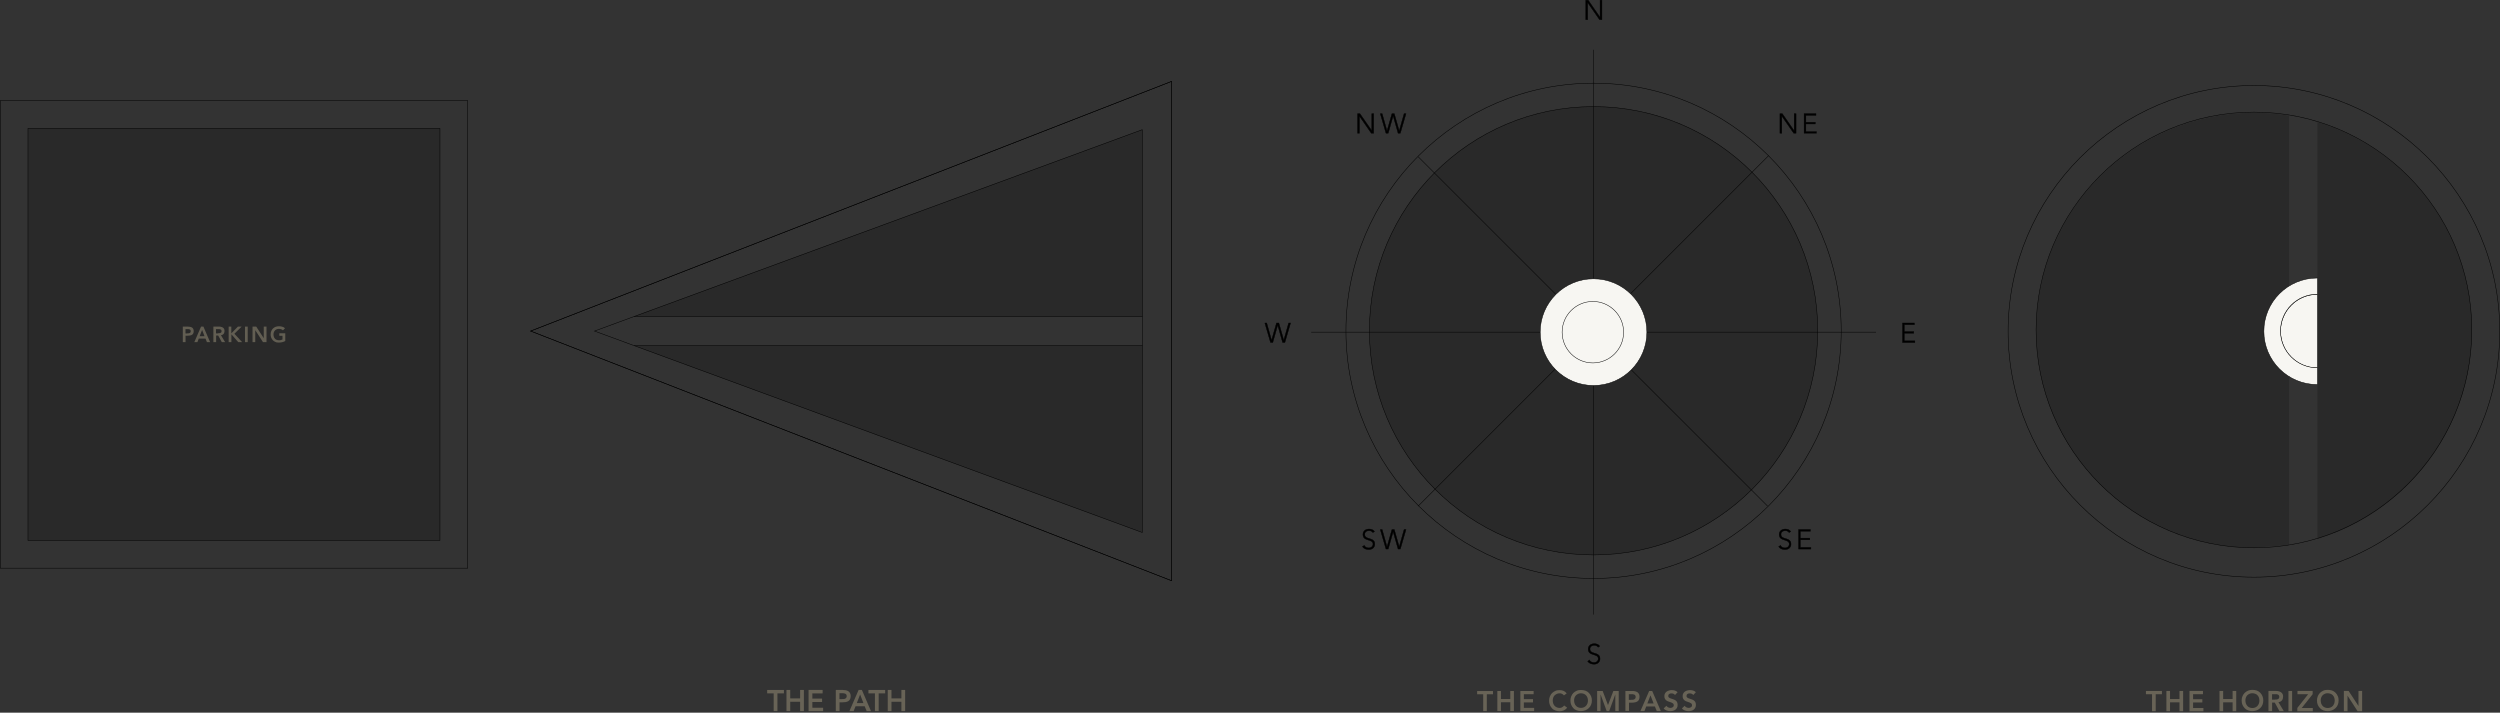 <?xml version="1.0" encoding="UTF-8"?>
<svg xmlns="http://www.w3.org/2000/svg" version="1.1" viewBox="0 0 5271 1502.6">
  <rect x="0" y="0" width="5271" height="1502.6" fill="#333333" stroke="none"/>
  <defs>
    <style>
      .cls-1, .cls-2 {
        fill: none;
      }

      .cls-3 {
        opacity: .2;
      }

      .cls-3, .cls-4 {
        isolation: isolate;
      }

      .cls-5 {
        fill: #7a7567;
      }

      .cls-6 {
        stroke-width: .8px;
      }

      .cls-6, .cls-7, .cls-2 {
        stroke: #000;
        stroke-miterlimit: 10;
      }

      .cls-7 {
        fill: #f7f6f2;
      }

      .cls-8 {
        fill: #686356;
      }
    </style>
  </defs>
  <!-- Generator: Adobe Illustrator 28.7.1, SVG Export Plug-In . SVG Version: 1.2.0 Build 142)  -->
  <g>
    <g id="Layer_1">
      <path class="cls-8" d="M4537.6,1463.7h-13.1v-6.9h33.7v6.9h-13.1v35.8h-7.7v-35.8h.3,0Z"/>
      <path class="cls-8" d="M4567.6,1456.8h7.7v17h19.9v-17h7.7v42.7h-7.7v-18.7h-19.9v18.7h-7.7v-42.7Z"/>
      <path class="cls-8" d="M4616.5,1456.8h28.2v6.9h-20.8v10.5h19.5v6.9h-19.5v11.6h21.8v6.9h-29.4v-42.7h.2,0Z"/>
      <path class="cls-8" d="M4679.6,1456.8h7.7v17h19.9v-17h7.7v42.7h-7.7v-18.7h-19.9v18.7h-7.7v-42.7Z"/>
      <path class="cls-8" d="M4726.3,1477.2c0-3.4.5-6.6,1.7-9.2,1.2-2.7,2.6-5.2,4.7-7.2s4.4-3.4,7.2-4.7c2.7-1.2,5.9-1.6,9-1.6s6.4.4,9.2,1.4c2.7,1,5.2,2.5,7.3,4.6,2,2,3.5,4.4,4.8,7.2,1.2,2.7,1.7,6,1.7,9.2s-.5,6.4-1.7,9.1-2.6,5.1-4.8,7c-2,2-4.4,3.4-7.3,4.7-2.7,1-5.9,1.7-9.2,1.7s-6.4-.5-9-1.6c-2.7-1-5.2-2.5-7.2-4.7s-3.5-4.4-4.7-7c-1.2-2.7-1.7-5.9-1.7-9.1h0v.2ZM4734.2,1476.8c0,2.3.4,4.4,1,6.4.7,1.8,1.7,3.5,3,5.1,1.2,1.4,2.7,2.5,4.7,3.3s3.8,1.2,6,1.2,4.3-.4,6.1-1.2,3.3-1.8,4.7-3.3c1.2-1.4,2.2-3,3-5.1.8-2,1-4.2,1-6.4s-.4-4.2-1-6-1.7-3.4-3-4.9c-1.3-1.4-2.7-2.5-4.7-3.1-1.8-.7-3.8-1.2-6.1-1.2s-4.3.4-6,1.2c-1.8.8-3.3,1.8-4.7,3.1-1.3,1.4-2.3,3-3,4.9-.8,1.8-1,3.8-1,6Z"/>
      <path class="cls-8" d="M4783,1456.8h14.8c2.1,0,4.2,0,6,.5s3.6,1,5.1,2,2.6,2.1,3.5,3.6,1.3,3.5,1.3,6-.8,5.7-2.5,7.8-4.2,3.4-7.3,3.8l11.3,18.9h-9.2l-9.9-18.1h-5.6v18.1h-7.7v-42.7h.2ZM4796.5,1474.9h3.1c1,0,2.1-.4,3-.8s1.7-1,2.2-1.7.8-1.8.8-3.3-.3-2.2-.8-3-1.2-1.3-2.1-1.7-1.7-.7-2.7-.8h-9.6v11.6h6.1v-.3h0Z"/>
      <path class="cls-8" d="M4825,1456.8h7.7v42.7h-7.7v-42.7Z"/>
      <path class="cls-8" d="M4843.6,1492.7l22.9-29h-22.5v-6.9h32v6.9l-23,29h23.3v6.9h-32.6v-6.9h0Z"/>
      <path class="cls-8" d="M4885.1,1477.2c0-3.4.5-6.6,1.7-9.2,1.2-2.7,2.6-5.2,4.7-7.2s4.4-3.4,7.2-4.7,5.9-1.6,9-1.6,6.4.4,9.2,1.4c2.7,1,5.2,2.5,7.3,4.6,2,2,3.5,4.4,4.8,7.2s1.7,6,1.7,9.2-.5,6.4-1.7,9.1-2.6,5.1-4.8,7c-2,2-4.4,3.4-7.3,4.7-2.9,1.2-5.9,1.7-9.2,1.7s-6.4-.5-9-1.6c-2.7-1-5.2-2.5-7.2-4.7-2-2-3.5-4.4-4.7-7-1.2-2.7-1.7-5.9-1.7-9.1h0v.2ZM4893,1476.8c0,2.3.4,4.4,1,6.4.7,1.8,1.7,3.5,3,5.1,1.2,1.4,2.7,2.5,4.7,3.3s3.8,1.2,6,1.2,4.3-.4,6.1-1.2,3.3-1.8,4.7-3.3c1.2-1.4,2.2-3,3-5.1.8-2,1-4.2,1-6.4s-.4-4.2-1-6-1.7-3.4-3-4.9c-1.3-1.4-2.7-2.5-4.7-3.1s-3.8-1.2-6.1-1.2-4.3.4-6,1.2c-1.8.8-3.3,1.8-4.7,3.1-1.3,1.4-2.3,3-3,4.9-.8,1.8-1,3.8-1,6Z"/>
      <path class="cls-8" d="M4941.8,1456.8h10l20.8,31.7h0v-31.7h7.7v42.7h-9.6l-21.2-32.8h0v32.8h-7.7v-42.7h0Z"/>
      <path class="cls-8" d="M3127.4,1463.8h-13v-6.8h33.4v6.8h-13v35.5h-7.6v-35.5h.3,0Z"/>
      <path class="cls-8" d="M3157,1456.9h7.6v16.9h19.7v-16.9h7.6v42.3h-7.6v-18.6h-19.7v18.6h-7.6v-42.3Z"/>
      <path class="cls-8" d="M3205.5,1456.9h28v6.8h-20.6v10.4h19.3v6.8h-19.3v11.5h21.7v6.8h-29.1v-42.3h.1,0Z"/>
      <path class="cls-8" d="M3297.3,1466c-1.5-1.7-3-2.7-4.6-3.4s-3-.8-4.4-.8c-2.2,0-4.3.4-5.9,1.2-1.8.8-3.2,1.8-4.6,3.1s-2.3,3-3,4.9c-.6,1.8-1,3.7-1,5.9s.4,4.4,1,6.3,1.7,3.5,3,5c1.3,1.4,2.7,2.4,4.6,3.2s3.7,1.2,5.9,1.2,3.4-.4,5-1.2,3.1-2.1,4.6-3.9l6.3,4.5c-1.8,2.6-4.4,4.6-7,5.8s-5.7,1.8-8.8,1.8-6.3-.5-8.9-1.5c-2.7-1-5.2-2.4-7.1-4.6-1.9-1.9-3.5-4.4-4.6-7-1.2-2.7-1.7-5.8-1.7-9s.5-6.6,1.7-9.2c1.2-2.7,2.6-5.2,4.6-7.1s4.4-3.4,7.1-4.6c2.7-1.2,5.8-1.5,8.9-1.5s5.5.5,8,1.5c2.4,1,4.8,2.7,6.8,5.3l-5.9,4.4h-.1v-.4h0Z"/>
      <path class="cls-8" d="M3311.1,1477.2c0-3.4.5-6.6,1.7-9.2,1.2-2.7,2.6-5.2,4.6-7.1,1.9-1.9,4.4-3.4,7.1-4.6s5.8-1.5,8.9-1.5,6.3.4,9.2,1.4c2.7,1,5.2,2.4,7.2,4.5,1.9,1.9,3.5,4.4,4.8,7.1,1.2,2.7,1.7,5.9,1.7,9.2s-.5,6.3-1.7,9-2.6,5-4.8,7c-1.9,1.9-4.4,3.4-7.2,4.6-2.7,1-5.8,1.7-9.2,1.7s-6.3-.5-8.9-1.5c-2.7-1-5.2-2.4-7.1-4.6-1.9-1.9-3.5-4.4-4.6-7-1.2-2.7-1.7-5.8-1.7-9h0ZM3318.8,1476.8c0,2.3.4,4.4,1,6.3.6,1.8,1.7,3.5,3,5,1.2,1.4,2.7,2.4,4.6,3.2s3.7,1.2,5.9,1.2,4.3-.4,6.1-1.2,3.2-1.8,4.6-3.2c1.2-1.4,2.2-3,3-5s1-4.1,1-6.3-.4-4.1-1-5.9-1.7-3.4-3-4.9c-1.3-1.4-2.7-2.4-4.6-3.1s-3.7-1.2-6.1-1.2-4.3.4-5.9,1.2c-1.8.8-3.2,1.8-4.6,3.1-1.3,1.4-2.3,3-3,4.9-.8,1.8-1,3.7-1,5.9Z"/>
      <path class="cls-8" d="M3367.6,1456.9h11.5l11.2,29.7,11.3-29.7h11.3v42.3h-7.2v-35.1h0l-12.9,35.1h-5.3l-12.9-35.1h0v35.1h-7.2v-42.3h-.3.5,0Z"/>
      <path class="cls-8" d="M3426.9,1456.9h14.3c2.1,0,4.1,0,5.9.5,1.8.5,3.5,1,5,1.9,1.4.9,2.4,2.2,3.4,3.7.8,1.5,1.3,3.5,1.3,5.9s-.5,4.9-1.4,6.6-2.1,2.8-3.6,3.7-3.4,1.4-5.4,1.8c-2.1.4-4.3.5-6.4.5h-5.4v17.5h-7.6v-42.3h0v.2h-.1ZM3438.9,1475.4h3.4c1.2,0,2.2-.4,3.1-.8.9-.4,1.8-1,2.3-1.8.6-.8.9-1.8.9-3.4s-.3-2.3-.8-3.1c-.5-.8-1.3-1.4-2.1-1.8s-1.8-.6-3-.8h-8.5v11.9h4.6v-.3h.1Z"/>
      <path class="cls-8" d="M3476.9,1456.9h6.6l18.2,42.3h-8.6l-3.9-9.7h-18.3l-3.7,9.7h-8.5l18.4-42.3h-.2ZM3486.5,1483.2l-6.6-17.1-6.7,17.1h13.3Z"/>
      <path class="cls-8" d="M3531.3,1465.1c-.8-1.2-1.8-1.9-3.1-2.4s-2.7-.8-4.3-.8-1.7,0-2.4.4c-.8,0-1.5.5-2.2,1-.6.4-1.2,1-1.5,1.7s-.5,1.5-.5,2.4c0,1.4.5,2.4,1.4,3.2.9.8,2.2,1.4,3.6,1.9s3.1,1,4.9,1.7c1.7.5,3.4,1.2,4.9,2.1,1.4.9,2.7,2.1,3.6,3.6s1.4,3.5,1.4,6.1-.4,4.4-1.2,5.9c-.8,1.7-1.9,3.1-3.4,4.3s-3,1.9-5,2.4-3.7.8-5.9.8-5.3-.4-7.6-1.3c-2.4-.9-4.6-2.3-6.3-4.5l5.7-5.5c.9,1.4,2.1,2.4,3.6,3.2,1.4.8,3,1.2,4.8,1.2s1.7,0,2.6-.4,1.7-.5,2.3-1c.8-.5,1.3-1,1.7-1.8s.6-1.5.6-2.4c0-1.5-.5-2.7-1.4-3.6-1-.8-2.2-1.5-3.6-2.1s-3.1-1.2-4.9-1.7-3.4-1.2-4.9-2.1c-1.4-.9-2.7-2.1-3.6-3.6-1-1.4-1.4-3.5-1.4-6.1s.4-4.1,1.3-5.7,2.1-3,3.5-3.9,3.1-1.8,5-2.3c1.8-.5,3.7-.8,5.8-.8s4.4.4,6.6,1c2.1.6,3.9,1.8,5.7,3.4l-5.5,5.9h-.1v-.3h-.2Z"/>
      <path class="cls-8" d="M3569.8,1465.1c-.8-1.2-1.8-1.9-3.1-2.4s-2.7-.8-4.3-.8-1.7,0-2.4.4c-.8,0-1.5.5-2.2,1-.6.4-1.2,1-1.5,1.7s-.5,1.5-.5,2.4c0,1.4.5,2.4,1.4,3.2s2.2,1.4,3.6,1.9,3.1,1,4.9,1.7c1.7.5,3.4,1.2,4.9,2.1,1.4.9,2.7,2.1,3.6,3.6s1.4,3.5,1.4,6.1-.4,4.4-1.2,5.9c-.8,1.7-1.9,3.1-3.4,4.3s-3,1.9-5,2.4-3.7.8-5.9.8-5.3-.4-7.6-1.3c-2.4-.9-4.6-2.3-6.3-4.5l5.7-5.5c.9,1.4,2.1,2.4,3.6,3.2,1.4.8,3,1.2,4.8,1.2s1.7,0,2.6-.4,1.7-.5,2.3-1c.8-.5,1.3-1,1.7-1.8s.6-1.5.6-2.4c0-1.5-.5-2.7-1.4-3.6-1-.8-2.2-1.5-3.6-2.1s-3.1-1.2-4.9-1.7-3.4-1.2-4.9-2.1c-1.4-.9-2.7-2.1-3.6-3.6-1-1.4-1.4-3.5-1.4-6.1s.4-4.1,1.3-5.7,2.1-3,3.5-3.9c1.4-1,3.1-1.8,5-2.3,1.8-.5,3.7-.8,5.8-.8s4.4.4,6.6,1c2.1.6,3.9,1.8,5.7,3.4l-5.5,5.9h-.1v-.3h-.2Z"/>
      <path class="cls-2" d="M3359.9,1219.6c-287.9,0-522.1-234.2-522.1-522.1s234.2-522.1,522.1-522.1,522.1,234.2,522.1,522.1-234.2,522.1-522.1,522.1Z"/>
      <circle class="cls-2" cx="3359.9" cy="697.4" r="472.6"/>
      <circle class="cls-3" cx="3359.9" cy="697.4" r="472.6"/>
      <line class="cls-2" x1="2764.5" y1="700.3" x2="3955.4" y2="700.3"/>
      <line class="cls-2" x1="3359.9" y1="104.9" x2="3359.9" y2="1295.8"/>
      <line class="cls-2" x1="2990" y1="1067.1" x2="3729" y2="328.1"/>
      <line class="cls-2" x1="2990" y1="330.4" x2="3726.8" y2="1067.1"/>
      <path class="cls-6" d="M3343.5.4h5l25,36h.1V.4h3.9v41.1h-5l-25-36h-.1v36h-3.9V.4Z"/>
      <path class="cls-6" d="M3351.1,1391.7c1,1.7,2.3,3,4,3.9,1.6.8,3.5,1.3,5.5,1.3s2.4-.2,3.6-.6,2.1-.9,2.9-1.6c.8-.7,1.5-1.5,1.9-2.5s.7-2.1.7-3.4-.3-2.6-.9-3.6c-.6-.9-1.4-1.7-2.4-2.3-1-.6-2.1-1.1-3.4-1.5s-2.5-.8-3.9-1.3c-1.3-.4-2.6-.9-3.9-1.4s-2.4-1.2-3.4-2.1-1.8-1.9-2.4-3.3-.9-2.9-.9-4.9.4-3.5,1.1-4.9c.7-1.4,1.7-2.6,2.9-3.6,1.2-.9,2.6-1.6,4.2-2.1,1.6-.5,3.3-.7,5-.7s4.4.4,6.2,1.2c1.9.8,3.6,2.1,5,4l-3.4,2.3c-1-1.3-2.1-2.3-3.4-3-1.3-.7-2.8-1-4.6-1s-2.4.2-3.6.5-2.1.8-2.9,1.4c-.8.6-1.5,1.4-2,2.4s-.7,2.1-.7,3.5c0,2,.5,3.7,1.5,4.8s2.3,1.9,4,2.6,3.3,1.2,5.1,1.7,3.6,1.1,5.1,1.9,2.8,1.9,4,3.4c1,1.4,1.5,3.5,1.5,6s-.3,3.5-1,5c-.7,1.4-1.6,2.6-2.8,3.7s-2.5,1.7-4.1,2.2c-1.5.5-3.2.7-4.8.7-2.7,0-5.2-.5-7.5-1.4-2.2-.9-4.3-2.5-5.9-4.8l3.7-2.4h0Z"/>
      <path class="cls-6" d="M4011.2,681h25.1v3.5h-21.3v14.6h19.9v3.5h-19.9v16.1h22.3v3.5h-26v-41.1h-.1Z"/>
      <path class="cls-6" d="M2666.7,681h4l10.3,36.4h0l10.4-36.4h4.9l10.4,36.4h0l10.3-36.4h4l-12,41.1h-4.7l-10.4-36.6h0l-10.4,36.6h-4.7l-12-41.1h-.1Z"/>
      <path class="cls-6" d="M2876.2,1150c1,1.7,2.3,3,4,3.9s3.5,1.3,5.5,1.3,2.4-.2,3.6-.6,2.1-.9,2.9-1.6,1.5-1.5,1.9-2.5.7-2.1.7-3.4-.3-2.6-.9-3.6c-.6-.9-1.4-1.7-2.4-2.3-1-.6-2.1-1.1-3.4-1.5s-2.5-.8-3.9-1.3c-1.3-.4-2.6-.9-3.9-1.4s-2.4-1.2-3.4-2.1-1.8-1.9-2.4-3.3c-.6-1.3-.9-2.9-.9-4.9s.4-3.5,1.1-4.9c.7-1.4,1.7-2.6,2.9-3.6s2.6-1.6,4.2-2.1c1.6-.5,3.3-.7,5-.7s4.4.4,6.2,1.2c1.9.8,3.6,2.1,5,4l-3.4,2.3c-1-1.3-2.1-2.3-3.4-3-1.3-.7-2.8-1-4.6-1s-2.4.2-3.6.5-2.1.8-2.9,1.4-1.5,1.4-2,2.4-.7,2.1-.7,3.5c0,2,.5,3.7,1.5,4.8,1,1.1,2.3,1.9,4,2.6,1.6.7,3.3,1.2,5.1,1.7s3.6,1.1,5.1,1.9,2.8,1.9,4,3.4c1,1.4,1.5,3.5,1.5,6s-.3,3.5-1,5c-.7,1.4-1.6,2.6-2.8,3.7-1.2,1-2.5,1.7-4.1,2.2s-3.2.7-4.8.7c-2.7,0-5.2-.5-7.5-1.4-2.2-.9-4.3-2.5-5.9-4.8l3.7-2.4h0Z"/>
      <path class="cls-6" d="M2910.1,1116.5h4l10.3,36.4h0l10.4-36.4h4.9l10.4,36.4h0l10.3-36.4h4l-12,41.1h-4.7l-10.4-36.6h0l-10.4,36.6h-4.7l-12-41.1h-.1Z"/>
      <path class="cls-6" d="M3753.8,1150c1,1.7,2.3,3,4,3.9,1.6.8,3.5,1.3,5.5,1.3s2.4-.2,3.6-.6,2.1-.9,2.9-1.6c.8-.7,1.5-1.5,1.9-2.5s.7-2.1.7-3.4-.3-2.6-.9-3.6c-.6-.9-1.4-1.7-2.4-2.3-1-.6-2.1-1.1-3.4-1.5s-2.5-.8-3.9-1.3c-1.3-.4-2.6-.9-3.9-1.4-1.2-.5-2.4-1.2-3.4-2.1s-1.8-1.9-2.4-3.3-.9-2.9-.9-4.9.4-3.5,1.1-4.9c.7-1.4,1.7-2.6,2.9-3.6s2.6-1.6,4.2-2.1c1.6-.5,3.3-.7,5-.7s4.4.4,6.2,1.2c1.9.8,3.6,2.1,5,4l-3.4,2.3c-1-1.3-2.1-2.3-3.4-3-1.3-.7-2.8-1-4.6-1s-2.4.2-3.6.5-2.1.8-2.9,1.4c-.8.6-1.5,1.4-2,2.4s-.7,2.1-.7,3.5c0,2,.5,3.7,1.5,4.8s2.3,1.9,4,2.6c1.5.6,3.3,1.2,5.1,1.7s3.6,1.1,5.1,1.9,2.8,1.9,4,3.4c1,1.4,1.5,3.5,1.5,6s-.3,3.5-1,5c-.7,1.4-1.6,2.6-2.8,3.7-1.2,1-2.5,1.7-4.1,2.2s-3.2.7-4.8.7c-2.7,0-5.2-.5-7.5-1.4-2.2-.9-4.3-2.5-5.9-4.8l3.7-2.4h0Z"/>
      <path class="cls-6" d="M3792,1116.5h25.1v3.5h-21.3v14.6h19.9v3.5h-19.9v16.1h22.3v3.5h-26v-41.1h-.1Z"/>
      <path class="cls-6" d="M2862.3,239.7h5l25,36h0v-36h3.9v41.1h-5l-25-36h0v36h-3.9v-41.1h0Z"/>
      <path class="cls-6" d="M2910.1,239.7h4l10.3,36.4h0l10.4-36.4h4.9l10.4,36.4h0l10.3-36.4h4l-12,41.1h-4.7l-10.4-36.6h0l-10.4,36.6h-4.7l-12-41.1h-.1Z"/>
      <path class="cls-6" d="M3752.8,239.7h5l25,36h.1v-36h3.9v41.1h-5l-25-36h-.1v36h-3.9v-41.1h0Z"/>
      <path class="cls-6" d="M3803.7,239.7h25.1v3.5h-21.3v14.6h19.9v3.5h-19.9v16.1h22.3v3.5h-26v-41.1h-.1Z"/>
      <circle class="cls-7" cx="3359.8" cy="700.3" r="112.5"/>
      <path class="cls-7" d="M3358.4,765.2c-35.8,0-64.8-29.1-64.8-64.8s29.1-64.8,64.8-64.8,64.8,29.1,64.8,64.8-29.1,64.8-64.8,64.8Z"/>
      <path class="cls-5" d="M385.2,688.6h11.1c1.6,0,3,.2,4.6.5,1.4.3,2.7.8,3.9,1.5s2,1.7,2.6,2.9c.7,1.2,1,2.7,1,4.6s-.3,3.8-1,5-1.6,2.2-2.8,2.9-2.6,1.1-4.2,1.4c-1.6.2-3.3.4-5,.4h-4.2v13.6h-5.8v-32.8h-.2ZM394.6,702.8h2.6c.9,0,1.7-.2,2.4-.5s1.4-.8,1.8-1.4c.5-.6.7-1.5.7-2.6s-.2-1.8-.6-2.4-1-1-1.6-1.4c-.7-.3-1.4-.5-2.2-.6h-6.6v9.2h3.6v-.2h-.1,0Z"/>
      <path class="cls-5" d="M423.8,688.6h5.1l14.1,32.8h-6.7l-3-7.5h-14.2l-2.9,7.5h-6.5l14.2-32.8h-.1ZM431.2,708.9l-5.1-13.3-5.2,13.3h10.3Z"/>
      <path class="cls-5" d="M449.7,688.6h11.4c1.6,0,3,0,4.6.4,1.4.3,2.7.8,4,1.5,1.1.7,2,1.6,2.7,2.8s1,2.7,1,4.6-.6,4.4-1.9,6-3.2,2.5-5.6,2.9l8.7,14.5h-7l-7.6-13.9h-4.3v13.9h-5.8v-32.8h-.2ZM460,702.5h2.5c.8,0,1.6-.3,2.3-.5.7-.3,1.2-.7,1.7-1.3.4-.6.6-1.4.6-2.5s-.2-1.7-.6-2.3-.9-1-1.6-1.3c-.6-.3-1.3-.5-2.1-.6h-7.4v8.9h4.6v-.3h0Z"/>
      <path class="cls-5" d="M481.9,688.6h5.8v13.9h.3l13.6-13.9h7.9l-15.3,15.1,16.4,17.7h-8.2l-14.2-16.2h-.3v16.2h-5.8v-32.8h-.2,0Z"/>
      <path class="cls-5" d="M516.5,688.6h5.8v32.8h-5.8v-32.8Z"/>
      <path class="cls-5" d="M532.5,688.6h7.7l15.9,24.4h0v-24.4h5.8v32.8h-7.4l-16.3-25.2h0v25.2h-5.8v-32.8h0Z"/>
      <path class="cls-5" d="M601.6,719c-4.1,2.1-8.5,3.3-13.6,3.3s-4.9-.4-7-1.2-4-1.9-5.5-3.5-2.7-3.3-3.6-5.4c-.9-2.1-1.3-4.5-1.3-7s.4-5,1.3-7.1,2-4,3.6-5.5,3.4-2.6,5.5-3.5c2.1-.8,4.5-1.2,7-1.2s4.9.3,7,.9c2.2.6,4.2,1.6,5.9,3.3l-4.3,4.4c-1-1-2.3-1.8-3.9-2.3s-3-.8-4.8-.8-3.3.3-4.6.9c-1.4.6-2.5,1.4-3.6,2.5s-1.7,2.3-2.3,3.8c-.5,1.4-.8,2.9-.8,4.6s.3,3.4.8,4.9,1.3,2.7,2.3,3.9,2.1,1.9,3.6,2.5,2.9.9,4.6.9,2.8,0,4.2-.4,2.4-.7,3.5-1.3v-7.7h-6.7v-5.3h12.6v16.8-.3h0v-.2h0Z"/>
      <rect class="cls-2" x=".5" y="212.2" width="985.7" height="985.7"/>
      <rect class="cls-3" x="59" y="270.7" width="868.6" height="868.6"/>
      <rect class="cls-2" x="59" y="270.7" width="868.6" height="868.6"/>
      <path class="cls-3" d="M4886,257.4v879.1c188.5-57.2,325.7-232.4,325.7-439.6s-137.2-382.4-325.7-439.6h0Z"/>
      <path class="cls-3" d="M4826.3,1149.2V243.6c-24.1-3.9-48.8-5.9-74-5.9h0c-253.6,0-459.3,205.6-459.3,459.2s205.6,458.1,459.2,458.1"/>
      <circle class="cls-2" cx="4752.2" cy="695.7" r="459.3"/>
      <path class="cls-2" d="M4752.2,1216.9c-285.8,0-518.3-232.5-518.3-518.3s232.5-518.3,518.3-518.3,518.3,232.5,518.3,518.3-232.5,518.3-518.3,518.3Z"/>
      <path class="cls-1" d="M4885.9,536.7h-1c-88.7,0-160.6,71.8-160.6,160.6s71.9,160.6,160.6,160.6h1v73.5h1.4v-394.6h-1.4Z"/>
      <path class="cls-7" d="M4808.2,698.1h0Z"/>
      <path class="cls-7" d="M4885.7,620.7c-42.8,0-77.5,34.7-77.5,77.5s34.7,77.5,77.5,77.5h.5v-154.9h-.5Z"/>
      <path class="cls-7" d="M4885.7,775.4c-42.8,0-77.5-34.7-77.5-77.5s34.7-77.5,77.5-77.5h.5v-34.2h-.8c-62,0-112.3,50.3-112.3,112.3s50.3,112.3,112.3,112.3h.8v-35.5h-.5Z"/>
      <g class="cls-4">
        <path class="cls-8" d="M1631.2,1461.9h-13.7v-7.2h35.3v7.2h-13.7v37.4h-7.9v-37.4Z"/>
        <path class="cls-8" d="M1658.2,1454.7h7.9v17.8h20.9v-17.8h7.9v44.6h-7.9v-19.7h-20.9v19.7h-7.9v-44.6Z"/>
        <path class="cls-8" d="M1704.9,1454.7h29.5v7.2h-21.6v11h20.5v7.2h-20.5v12.1h22.7v7.2h-30.7v-44.6Z"/>
        <path class="cls-8" d="M1762.1,1454.7h15c2.1,0,4.2.2,6.2.6,2,.4,3.7,1.1,5.3,2.1,1.5,1,2.7,2.3,3.6,4,.9,1.7,1.4,3.7,1.4,6.2s-.5,5.1-1.4,6.8c-1,1.7-2.3,3.1-3.9,4-1.6.9-3.5,1.6-5.7,1.9-2.2.3-4.4.5-6.8.5h-5.7v18.5h-7.9v-44.6ZM1774.8,1474c1.1,0,2.3,0,3.5-.1,1.2,0,2.3-.3,3.4-.8,1-.4,1.9-1,2.5-1.9.7-.8,1-2,1-3.5s-.3-2.5-.9-3.3c-.6-.8-1.3-1.4-2.3-1.9-.9-.4-2-.7-3.1-.8-1.1-.1-2.2-.2-3.3-.2h-5.7v12.5h4.8Z"/>
        <path class="cls-8" d="M1810.3,1454.7h6.9l19.2,44.6h-9.1l-4.2-10.2h-19.3l-4,10.2h-8.9l19.4-44.6ZM1820.4,1482.3l-6.9-18.1-7,18.1h13.9Z"/>
        <path class="cls-8" d="M1844.7,1461.9h-13.7v-7.2h35.3v7.2h-13.7v37.4h-7.9v-37.4Z"/>
        <path class="cls-8" d="M1871.7,1454.7h7.9v17.8h20.9v-17.8h7.9v44.6h-7.9v-19.7h-20.9v19.7h-7.9v-44.6Z"/>
      </g>
      <g>
        <polyline class="cls-2" points="2408.3 587.9 2408.3 273.4 1253.4 698 2408.3 1122.7 2408.3 587.9"/>
        <path class="cls-2" d="M2470.1,606.9V171.6l-1351.4,526.4,1351.4,526.4v-617.6"/>
        <path class="cls-2" d="M2470.1,606.9V171.6l-1351.4,526.4,1351.4,526.4v-617.6"/>
        <polygon class="cls-3" points="2408.3 1122.7 2408.3 808.2 2408.7 808.2 2408.7 728.8 1337 728.8 2408.3 1122.7"/>
        <polygon class="cls-3" points="2408.7 587.9 2408.2 587.9 2408.2 587.8 2408.2 273.3 1336.9 667.2 2408.7 667.2 2408.7 587.9"/>
        <line class="cls-2" x1="1336.9" y1="667.2" x2="2408.7" y2="667.2"/>
        <line class="cls-2" x1="2408.7" y1="728.8" x2="1337" y2="728.8"/>
      </g>
    </g>
  </g>
</svg>